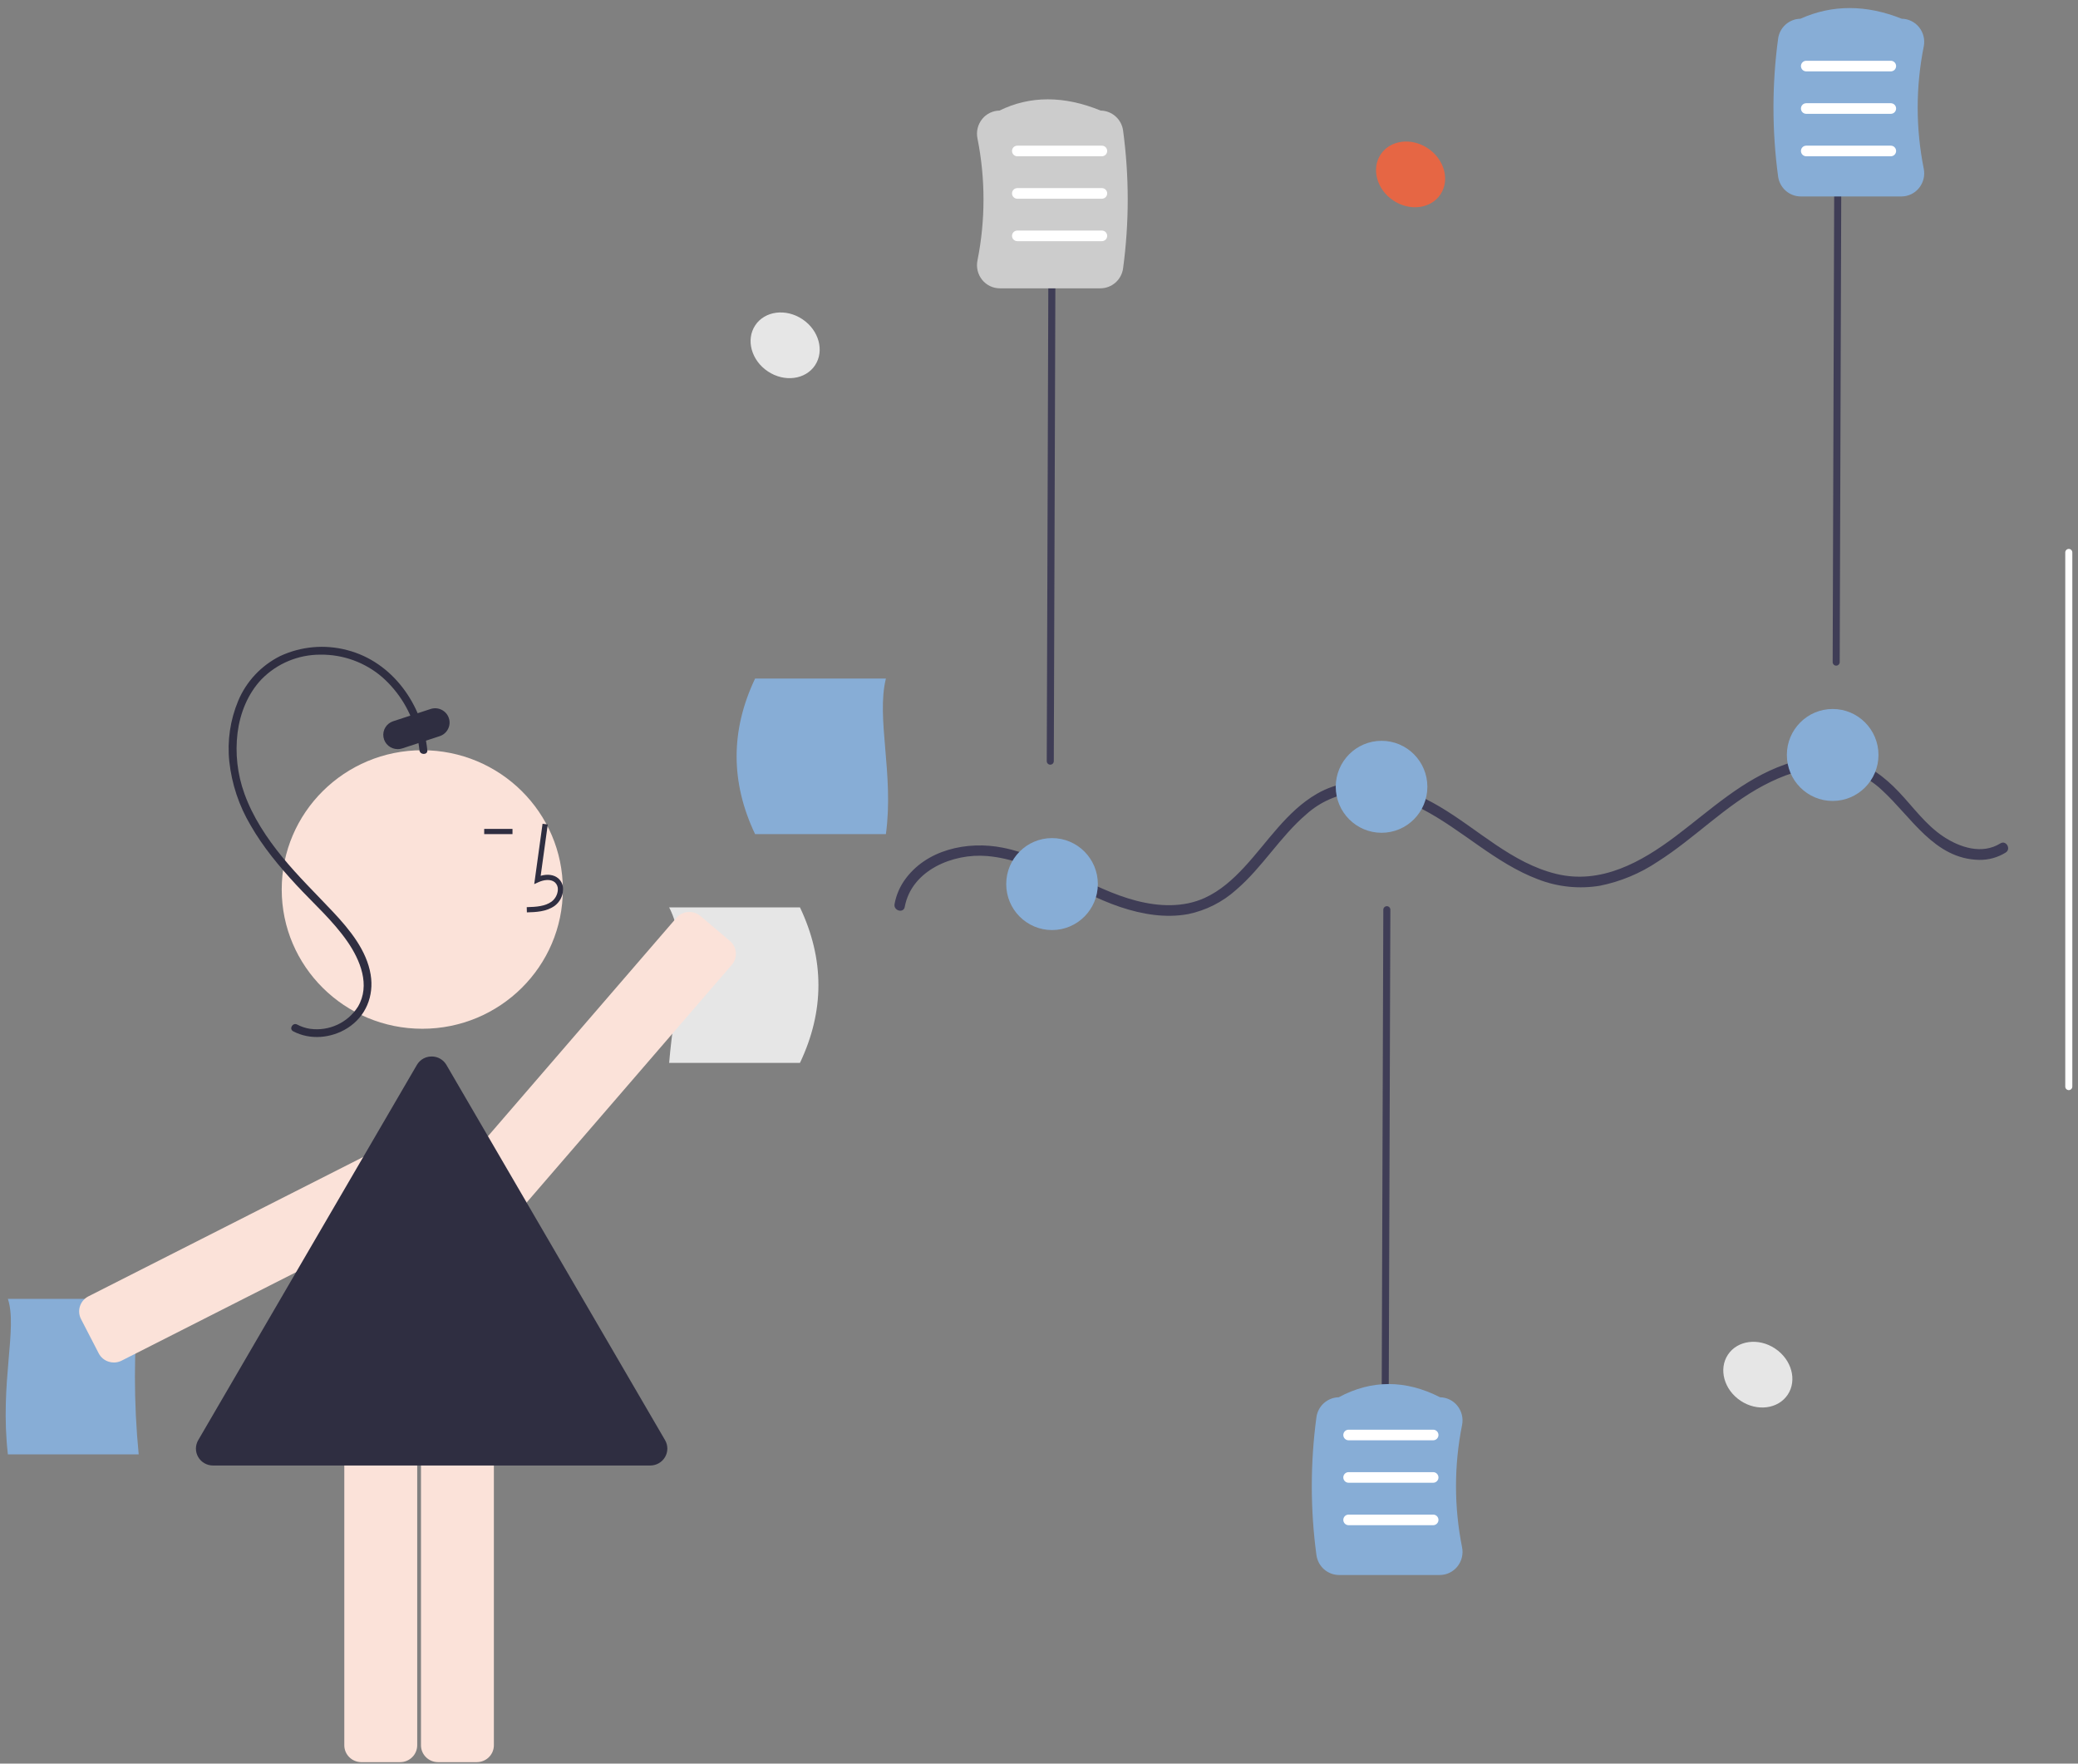<svg width="218" height="185" viewBox="0 0 218 185" fill="none" xmlns="http://www.w3.org/2000/svg">
<rect x="0" y="0" width="218" height="185" fill="#808080" stroke="none"/>
<path d="M14.55 152.56H0.826C-0.032 144.997 1.862 139.36 0.826 136.245H14.55C14.023 141.671 14.023 147.135 14.55 152.56Z" fill="#87ADD6"/>
<path d="M83.922 111.495H70.199C70.713 105.221 72.372 99.363 70.199 95.179H83.922C86.506 100.618 86.506 106.056 83.922 111.495Z" fill="#E6E6E6"/>
<path d="M79.215 87.497H92.938C93.797 81.222 91.903 75.364 92.938 71.181H79.215C76.631 76.62 76.631 82.058 79.215 87.497Z" fill="#87ADD6"/>
<ellipse cx="44.301" cy="93.305" rx="14.746" ry="14.609" fill="#FBE2D9"/>
<path d="M41.978 184.845H37.911C36.922 184.844 36.121 184.05 36.12 183.071V149.491C36.121 148.512 36.922 147.718 37.911 147.717H41.978C42.966 147.718 43.768 148.512 43.769 149.491V183.071C43.768 184.05 42.966 184.844 41.978 184.845Z" fill="#FBE2D9"/>
<path d="M50.021 184.845H45.955C44.966 184.844 44.165 184.05 44.164 183.071V149.491C44.165 148.512 44.966 147.718 45.955 147.717H50.021C51.01 147.718 51.811 148.512 51.812 149.491V183.071C51.811 184.05 51.01 184.844 50.021 184.845Z" fill="#FBE2D9"/>
<path d="M11.949 142.923C11.761 142.923 11.575 142.893 11.397 142.836C10.944 142.693 10.568 142.376 10.353 141.956L8.5 138.369C8.283 137.951 8.244 137.464 8.39 137.016C8.536 136.568 8.855 136.196 9.278 135.982L39.45 120.682C39.873 120.468 40.365 120.429 40.817 120.573C41.269 120.718 41.644 121.034 41.861 121.453L43.714 125.04C44.164 125.912 43.816 126.981 42.935 127.428L12.763 142.727C12.511 142.855 12.232 142.923 11.949 142.923Z" fill="#FBE2D9"/>
<path d="M53.38 127.35C52.953 127.35 52.541 127.199 52.218 126.924L49.128 124.305C48.377 123.668 48.289 122.549 48.93 121.804L70.959 96.283C71.602 95.539 72.732 95.452 73.484 96.088H73.484L76.575 98.706C76.936 99.012 77.159 99.447 77.197 99.916C77.233 100.386 77.081 100.85 76.772 101.208L54.743 126.728C54.436 127.087 53.996 127.309 53.522 127.344C53.474 127.348 53.427 127.35 53.38 127.35Z" fill="#FBE2D9"/>
<path d="M44.83 78.694C44.35 73.955 41.206 69.424 36.408 68.191C34.066 67.575 31.58 67.798 29.388 68.821C27.404 69.813 25.845 71.476 24.992 73.508C24.151 75.519 23.828 77.707 24.055 79.872C24.311 82.238 25.073 84.523 26.291 86.575C27.593 88.849 29.285 90.881 31.062 92.803C32.872 94.761 34.92 96.563 36.443 98.761C37.794 100.711 38.881 103.359 37.549 105.603C36.484 107.283 34.524 108.19 32.539 107.921C32.062 107.85 31.602 107.698 31.176 107.473C30.707 107.225 30.289 107.931 30.759 108.18C32.542 109.123 34.758 108.909 36.443 107.849C38.384 106.627 39.25 104.47 38.886 102.24C38.472 99.698 36.682 97.515 34.964 95.685C33.17 93.773 31.29 91.948 29.628 89.918C27.986 87.912 26.52 85.698 25.641 83.252C24.902 81.209 24.656 79.022 24.922 76.868C25.183 74.811 25.991 72.772 27.44 71.25C29.058 69.597 31.284 68.667 33.608 68.671C35.995 68.641 38.309 69.484 40.108 71.039C41.881 72.61 43.133 74.677 43.697 76.968C43.842 77.535 43.944 78.112 44.003 78.694C44.056 79.213 44.883 79.219 44.83 78.694L44.83 78.694Z" fill="#2F2E41"/>
<path d="M41.722 78.582C40.979 78.581 40.345 78.046 40.228 77.318C40.11 76.59 40.543 75.886 41.249 75.655L45.174 74.371C45.968 74.111 46.825 74.538 47.088 75.326C47.35 76.113 46.919 76.962 46.124 77.222L42.199 78.506C42.046 78.556 41.885 78.582 41.722 78.582Z" fill="#2F2E41"/>
<path d="M68.219 153.727H22.348C21.707 153.729 21.114 153.391 20.794 152.842C20.473 152.292 20.474 151.614 20.797 151.065L43.733 111.709C43.812 111.573 43.909 111.447 44.021 111.336L44.025 111.332L44.027 111.33C44.278 111.082 44.599 110.916 44.947 110.852C44.97 110.848 44.993 110.844 45.017 110.841C45.105 110.828 45.194 110.822 45.284 110.822C45.925 110.818 46.517 111.157 46.835 111.709L69.77 151.065C70.09 151.614 70.09 152.291 69.77 152.84C69.45 153.389 68.859 153.727 68.219 153.727Z" fill="#2F2E41"/>
<path d="M55.275 95.705L55.259 95.159C56.285 95.131 57.188 95.067 57.867 94.576C58.257 94.278 58.496 93.826 58.524 93.339C58.548 93.041 58.43 92.749 58.206 92.549C57.755 92.172 57.03 92.294 56.501 92.534L56.045 92.742L56.919 86.411L57.465 86.485L56.722 91.87C57.44 91.661 58.106 91.751 58.562 92.132C58.916 92.439 59.106 92.893 59.074 93.359C59.042 94.013 58.719 94.62 58.193 95.016C57.32 95.648 56.186 95.68 55.275 95.705Z" fill="#2F2E41"/>
<rect x="50.797" y="86.95" width="2.968" height="0.546" fill="#2F2E41"/>
<path d="M151.12 20.389C152.122 18.878 151.529 16.715 149.796 15.558C148.062 14.4 145.845 14.687 144.844 16.198C143.842 17.71 144.435 19.873 146.168 21.03C147.901 22.187 150.118 21.9 151.12 20.389Z" fill="#E66644"/>
<path d="M187.551 146.292C188.552 144.781 187.959 142.618 186.226 141.461C184.493 140.304 182.276 140.591 181.274 142.102C180.273 143.613 180.865 145.776 182.599 146.933C184.332 148.09 186.549 147.804 187.551 146.292Z" fill="#E6E6E6"/>
<path d="M85.506 38.317C86.507 36.806 85.915 34.643 84.181 33.486C82.448 32.328 80.231 32.615 79.229 34.127C78.228 35.638 78.82 37.801 80.554 38.958C82.287 40.115 84.504 39.828 85.506 38.317Z" fill="#E6E6E6"/>
<path d="M217.034 114.349C217.082 114.349 217.13 114.34 217.175 114.321C217.22 114.303 217.261 114.275 217.295 114.241C217.33 114.206 217.357 114.165 217.375 114.12C217.394 114.075 217.404 114.027 217.404 113.978V57.95C217.404 57.852 217.365 57.757 217.295 57.688C217.226 57.618 217.132 57.579 217.034 57.579C216.936 57.579 216.842 57.618 216.772 57.688C216.703 57.757 216.664 57.852 216.664 57.95V113.978C216.664 114.027 216.674 114.075 216.692 114.12C216.711 114.165 216.738 114.206 216.772 114.241C216.807 114.275 216.847 114.303 216.892 114.321C216.937 114.34 216.985 114.349 217.034 114.349Z" fill="white"/>
<path d="M192.632 69.824H192.631C192.533 69.824 192.439 69.784 192.37 69.715C192.301 69.645 192.262 69.55 192.262 69.452L192.447 12.681C192.447 12.583 192.487 12.489 192.556 12.42C192.625 12.351 192.719 12.312 192.817 12.312H192.818C192.916 12.312 193.01 12.351 193.079 12.421C193.148 12.491 193.187 12.585 193.187 12.684L193.002 69.454C193.001 69.553 192.962 69.647 192.893 69.716C192.824 69.785 192.73 69.824 192.632 69.824Z" fill="#3F3D56"/>
<path d="M145.307 151.084H145.305C145.207 151.084 145.114 151.044 145.044 150.975C144.975 150.905 144.937 150.81 144.937 150.712L145.122 95.425C145.122 95.327 145.161 95.233 145.231 95.164C145.3 95.095 145.394 95.056 145.492 95.056H145.493C145.591 95.056 145.685 95.095 145.754 95.165C145.823 95.235 145.862 95.33 145.861 95.428L145.676 150.714C145.676 150.812 145.637 150.906 145.568 150.976C145.498 151.045 145.405 151.084 145.307 151.084Z" fill="#3F3D56"/>
<path d="M110.183 80.213H110.182C110.084 80.213 109.99 80.174 109.921 80.104C109.852 80.034 109.813 79.939 109.813 79.841L109.998 23.813C109.999 23.715 110.038 23.62 110.107 23.551C110.176 23.482 110.27 23.443 110.368 23.443H110.369C110.467 23.443 110.561 23.483 110.63 23.552C110.699 23.622 110.738 23.717 110.738 23.815L110.553 79.844C110.553 79.942 110.513 80.036 110.444 80.105C110.375 80.174 110.281 80.213 110.183 80.213Z" fill="#3F3D56"/>
<path d="M94.917 95.129C95.629 91.271 99.999 89.492 103.541 89.794C108.602 90.226 112.825 93.57 117.536 95.147C119.812 95.908 122.261 96.326 124.646 95.888C126.526 95.499 128.27 94.616 129.698 93.328C132.437 90.979 134.288 87.776 137.029 85.429C138.495 84.105 140.348 83.292 142.313 83.114C144.731 82.953 147.099 83.775 149.219 84.877C153.43 87.067 156.877 90.552 161.362 92.242C163.422 93.039 165.655 93.271 167.834 92.913C170.008 92.478 172.075 91.618 173.917 90.38C177.778 87.931 180.961 84.534 185.021 82.386C187.018 81.331 189.236 80.523 191.517 80.507C193.721 80.51 195.841 81.361 197.438 82.886C200.513 85.691 202.937 90.12 207.634 90.198C208.614 90.216 209.578 89.95 210.411 89.433C211.017 89.057 210.46 88.093 209.851 88.472C207.936 89.66 205.631 88.91 203.886 87.758C202.028 86.531 200.708 84.655 199.192 83.057C197.685 81.469 195.927 80.132 193.76 79.637C191.594 79.207 189.352 79.395 187.288 80.18C182.851 81.731 179.493 84.924 175.811 87.702C172.182 90.44 167.945 92.809 163.263 91.669C158.601 90.534 155.064 86.991 151.032 84.612C147.134 82.314 142.356 80.846 138.159 83.264C134.988 85.092 132.983 88.32 130.547 90.95C129.345 92.247 128.005 93.453 126.381 94.19C124.125 95.215 121.575 95.095 119.226 94.488C114.324 93.222 110.189 89.909 105.198 88.919C101.493 88.183 97.108 89.11 94.847 92.397C94.347 93.129 94.006 93.96 93.847 94.833C93.718 95.533 94.787 95.834 94.917 95.129Z" fill="#3F3D56"/>
<path d="M110.367 97.56C113.022 97.56 115.174 95.4 115.174 92.737C115.174 90.073 113.022 87.913 110.367 87.913C107.713 87.913 105.561 90.073 105.561 92.737C105.561 95.4 107.713 97.56 110.367 97.56Z" fill="#87ADD6"/>
<path d="M144.938 87.356C147.592 87.356 149.744 85.196 149.744 82.532C149.744 79.868 147.592 77.709 144.938 77.709C142.283 77.709 140.131 79.868 140.131 82.532C140.131 85.196 142.283 87.356 144.938 87.356Z" fill="#87ADD6"/>
<path d="M192.262 84.017C194.917 84.017 197.068 81.857 197.068 79.193C197.068 76.529 194.917 74.37 192.262 74.37C189.607 74.37 187.456 76.529 187.456 79.193C187.456 81.857 189.607 84.017 192.262 84.017Z" fill="#87ADD6"/>
<path d="M151.033 165.214H140.49C139.91 165.214 139.35 165.003 138.912 164.622C138.475 164.24 138.189 163.713 138.107 163.136C137.456 158.329 137.456 153.455 138.107 148.648C138.188 148.08 138.467 147.559 138.894 147.178C139.322 146.798 139.871 146.582 140.443 146.57C143.876 144.72 147.453 144.72 151.078 146.57C151.424 146.576 151.764 146.658 152.076 146.809C152.387 146.96 152.662 147.178 152.881 147.447C153.11 147.728 153.274 148.056 153.361 148.409C153.448 148.761 153.455 149.128 153.383 149.484C152.536 153.714 152.536 158.07 153.383 162.3C153.455 162.656 153.448 163.023 153.361 163.376C153.274 163.728 153.11 164.056 152.881 164.337C152.657 164.612 152.375 164.833 152.055 164.985C151.736 165.137 151.386 165.215 151.033 165.214Z" fill="#87ADD6"/>
<path d="M199.467 20.607H188.924C188.344 20.607 187.784 20.397 187.346 20.015C186.909 19.633 186.623 19.106 186.541 18.53C185.89 13.722 185.89 8.849 186.541 4.041C186.622 3.472 186.902 2.95 187.331 2.569C187.761 2.189 188.311 1.974 188.884 1.964C192.201 0.472 195.773 0.472 199.503 1.964C199.851 1.968 200.193 2.049 200.506 2.201C200.819 2.352 201.095 2.57 201.315 2.84C201.544 3.121 201.708 3.45 201.795 3.802C201.882 4.155 201.889 4.522 201.817 4.878C200.97 9.107 200.97 13.464 201.817 17.693C201.889 18.049 201.882 18.416 201.795 18.769C201.708 19.121 201.544 19.45 201.315 19.73C201.091 20.005 200.809 20.227 200.489 20.378C200.17 20.53 199.82 20.608 199.467 20.607Z" fill="#87ADD6"/>
<path d="M115.436 30.244H104.894C104.54 30.244 104.191 30.166 103.871 30.014C103.551 29.863 103.27 29.641 103.046 29.367C102.817 29.086 102.652 28.757 102.566 28.405C102.479 28.052 102.471 27.685 102.543 27.329C103.39 23.1 103.39 18.743 102.543 14.514C102.471 14.158 102.479 13.791 102.566 13.438C102.652 13.086 102.817 12.757 103.046 12.476C103.265 12.207 103.54 11.99 103.851 11.838C104.163 11.687 104.504 11.606 104.85 11.6C108.055 10.025 111.629 10.025 115.473 11.6C116.047 11.609 116.598 11.823 117.028 12.204C117.458 12.585 117.738 13.107 117.819 13.677C118.47 18.485 118.47 23.358 117.819 28.166C117.737 28.742 117.452 29.269 117.014 29.651C116.576 30.033 116.016 30.243 115.436 30.244Z" fill="#CCCCCC"/>
<path d="M198.363 7.488H189.49C189.343 7.488 189.201 7.429 189.097 7.325C188.993 7.22 188.935 7.079 188.935 6.931C188.935 6.783 188.993 6.642 189.097 6.538C189.201 6.433 189.343 6.375 189.49 6.375H198.363C198.51 6.375 198.651 6.433 198.755 6.538C198.859 6.642 198.918 6.783 198.918 6.931C198.918 7.079 198.859 7.22 198.755 7.325C198.651 7.429 198.51 7.488 198.363 7.488Z" fill="white"/>
<path d="M198.363 11.94H189.49C189.343 11.94 189.201 11.881 189.097 11.777C188.993 11.673 188.935 11.531 188.935 11.383C188.935 11.236 188.993 11.094 189.097 10.99C189.201 10.886 189.343 10.827 189.49 10.827H198.363C198.51 10.827 198.651 10.886 198.755 10.99C198.859 11.094 198.918 11.236 198.918 11.383C198.918 11.531 198.859 11.673 198.755 11.777C198.651 11.881 198.51 11.94 198.363 11.94Z" fill="white"/>
<path d="M198.363 16.393H189.49C189.343 16.393 189.201 16.334 189.097 16.23C188.993 16.125 188.935 15.984 188.935 15.836C188.935 15.688 188.993 15.547 189.097 15.443C189.201 15.338 189.343 15.28 189.49 15.28H198.363C198.51 15.28 198.651 15.338 198.755 15.443C198.859 15.547 198.918 15.688 198.918 15.836C198.918 15.984 198.859 16.125 198.755 16.23C198.651 16.334 198.51 16.393 198.363 16.393Z" fill="white"/>
<path d="M115.598 16.393H106.725C106.577 16.393 106.436 16.334 106.332 16.23C106.228 16.125 106.17 15.984 106.17 15.836C106.17 15.688 106.228 15.547 106.332 15.443C106.436 15.338 106.577 15.28 106.725 15.28H115.598C115.745 15.28 115.886 15.338 115.99 15.443C116.094 15.547 116.153 15.688 116.153 15.836C116.153 15.984 116.094 16.125 115.99 16.23C115.886 16.334 115.745 16.393 115.598 16.393Z" fill="white"/>
<path d="M115.598 20.845H106.725C106.577 20.845 106.436 20.786 106.332 20.682C106.228 20.578 106.17 20.436 106.17 20.288C106.17 20.141 106.228 19.999 106.332 19.895C106.436 19.791 106.577 19.732 106.725 19.732H115.598C115.745 19.732 115.886 19.791 115.99 19.895C116.094 19.999 116.153 20.141 116.153 20.288C116.153 20.436 116.094 20.578 115.99 20.682C115.886 20.786 115.745 20.845 115.598 20.845Z" fill="white"/>
<path d="M115.598 25.297H106.725C106.577 25.297 106.436 25.239 106.332 25.134C106.228 25.03 106.17 24.889 106.17 24.741C106.17 24.593 106.228 24.452 106.332 24.347C106.436 24.243 106.577 24.184 106.725 24.184H115.598C115.745 24.184 115.886 24.243 115.99 24.347C116.094 24.452 116.153 24.593 116.153 24.741C116.153 24.889 116.094 25.03 115.99 25.134C115.886 25.239 115.745 25.297 115.598 25.297Z" fill="white"/>
<path d="M150.352 151.083H141.479C141.332 151.083 141.191 151.025 141.087 150.92C140.983 150.816 140.924 150.674 140.924 150.527C140.924 150.379 140.983 150.238 141.087 150.133C141.191 150.029 141.332 149.97 141.479 149.97H150.352C150.499 149.97 150.64 150.029 150.744 150.133C150.849 150.238 150.907 150.379 150.907 150.527C150.907 150.674 150.849 150.816 150.744 150.92C150.64 151.025 150.499 151.083 150.352 151.083Z" fill="white"/>
<path d="M150.352 155.536H141.479C141.332 155.536 141.191 155.478 141.087 155.373C140.983 155.269 140.924 155.128 140.924 154.98C140.924 154.832 140.983 154.691 141.087 154.586C141.191 154.482 141.332 154.423 141.479 154.423H150.352C150.499 154.423 150.64 154.482 150.744 154.586C150.849 154.691 150.907 154.832 150.907 154.98C150.907 155.128 150.849 155.269 150.744 155.373C150.64 155.478 150.499 155.536 150.352 155.536Z" fill="white"/>
<path d="M150.352 159.989H141.479C141.332 159.989 141.191 159.93 141.087 159.826C140.983 159.722 140.924 159.58 140.924 159.433C140.924 159.285 140.983 159.143 141.087 159.039C141.191 158.935 141.332 158.876 141.479 158.876H150.352C150.499 158.876 150.64 158.935 150.744 159.039C150.849 159.143 150.907 159.285 150.907 159.433C150.907 159.58 150.849 159.722 150.744 159.826C150.64 159.93 150.499 159.989 150.352 159.989Z" fill="white"/>
</svg>
